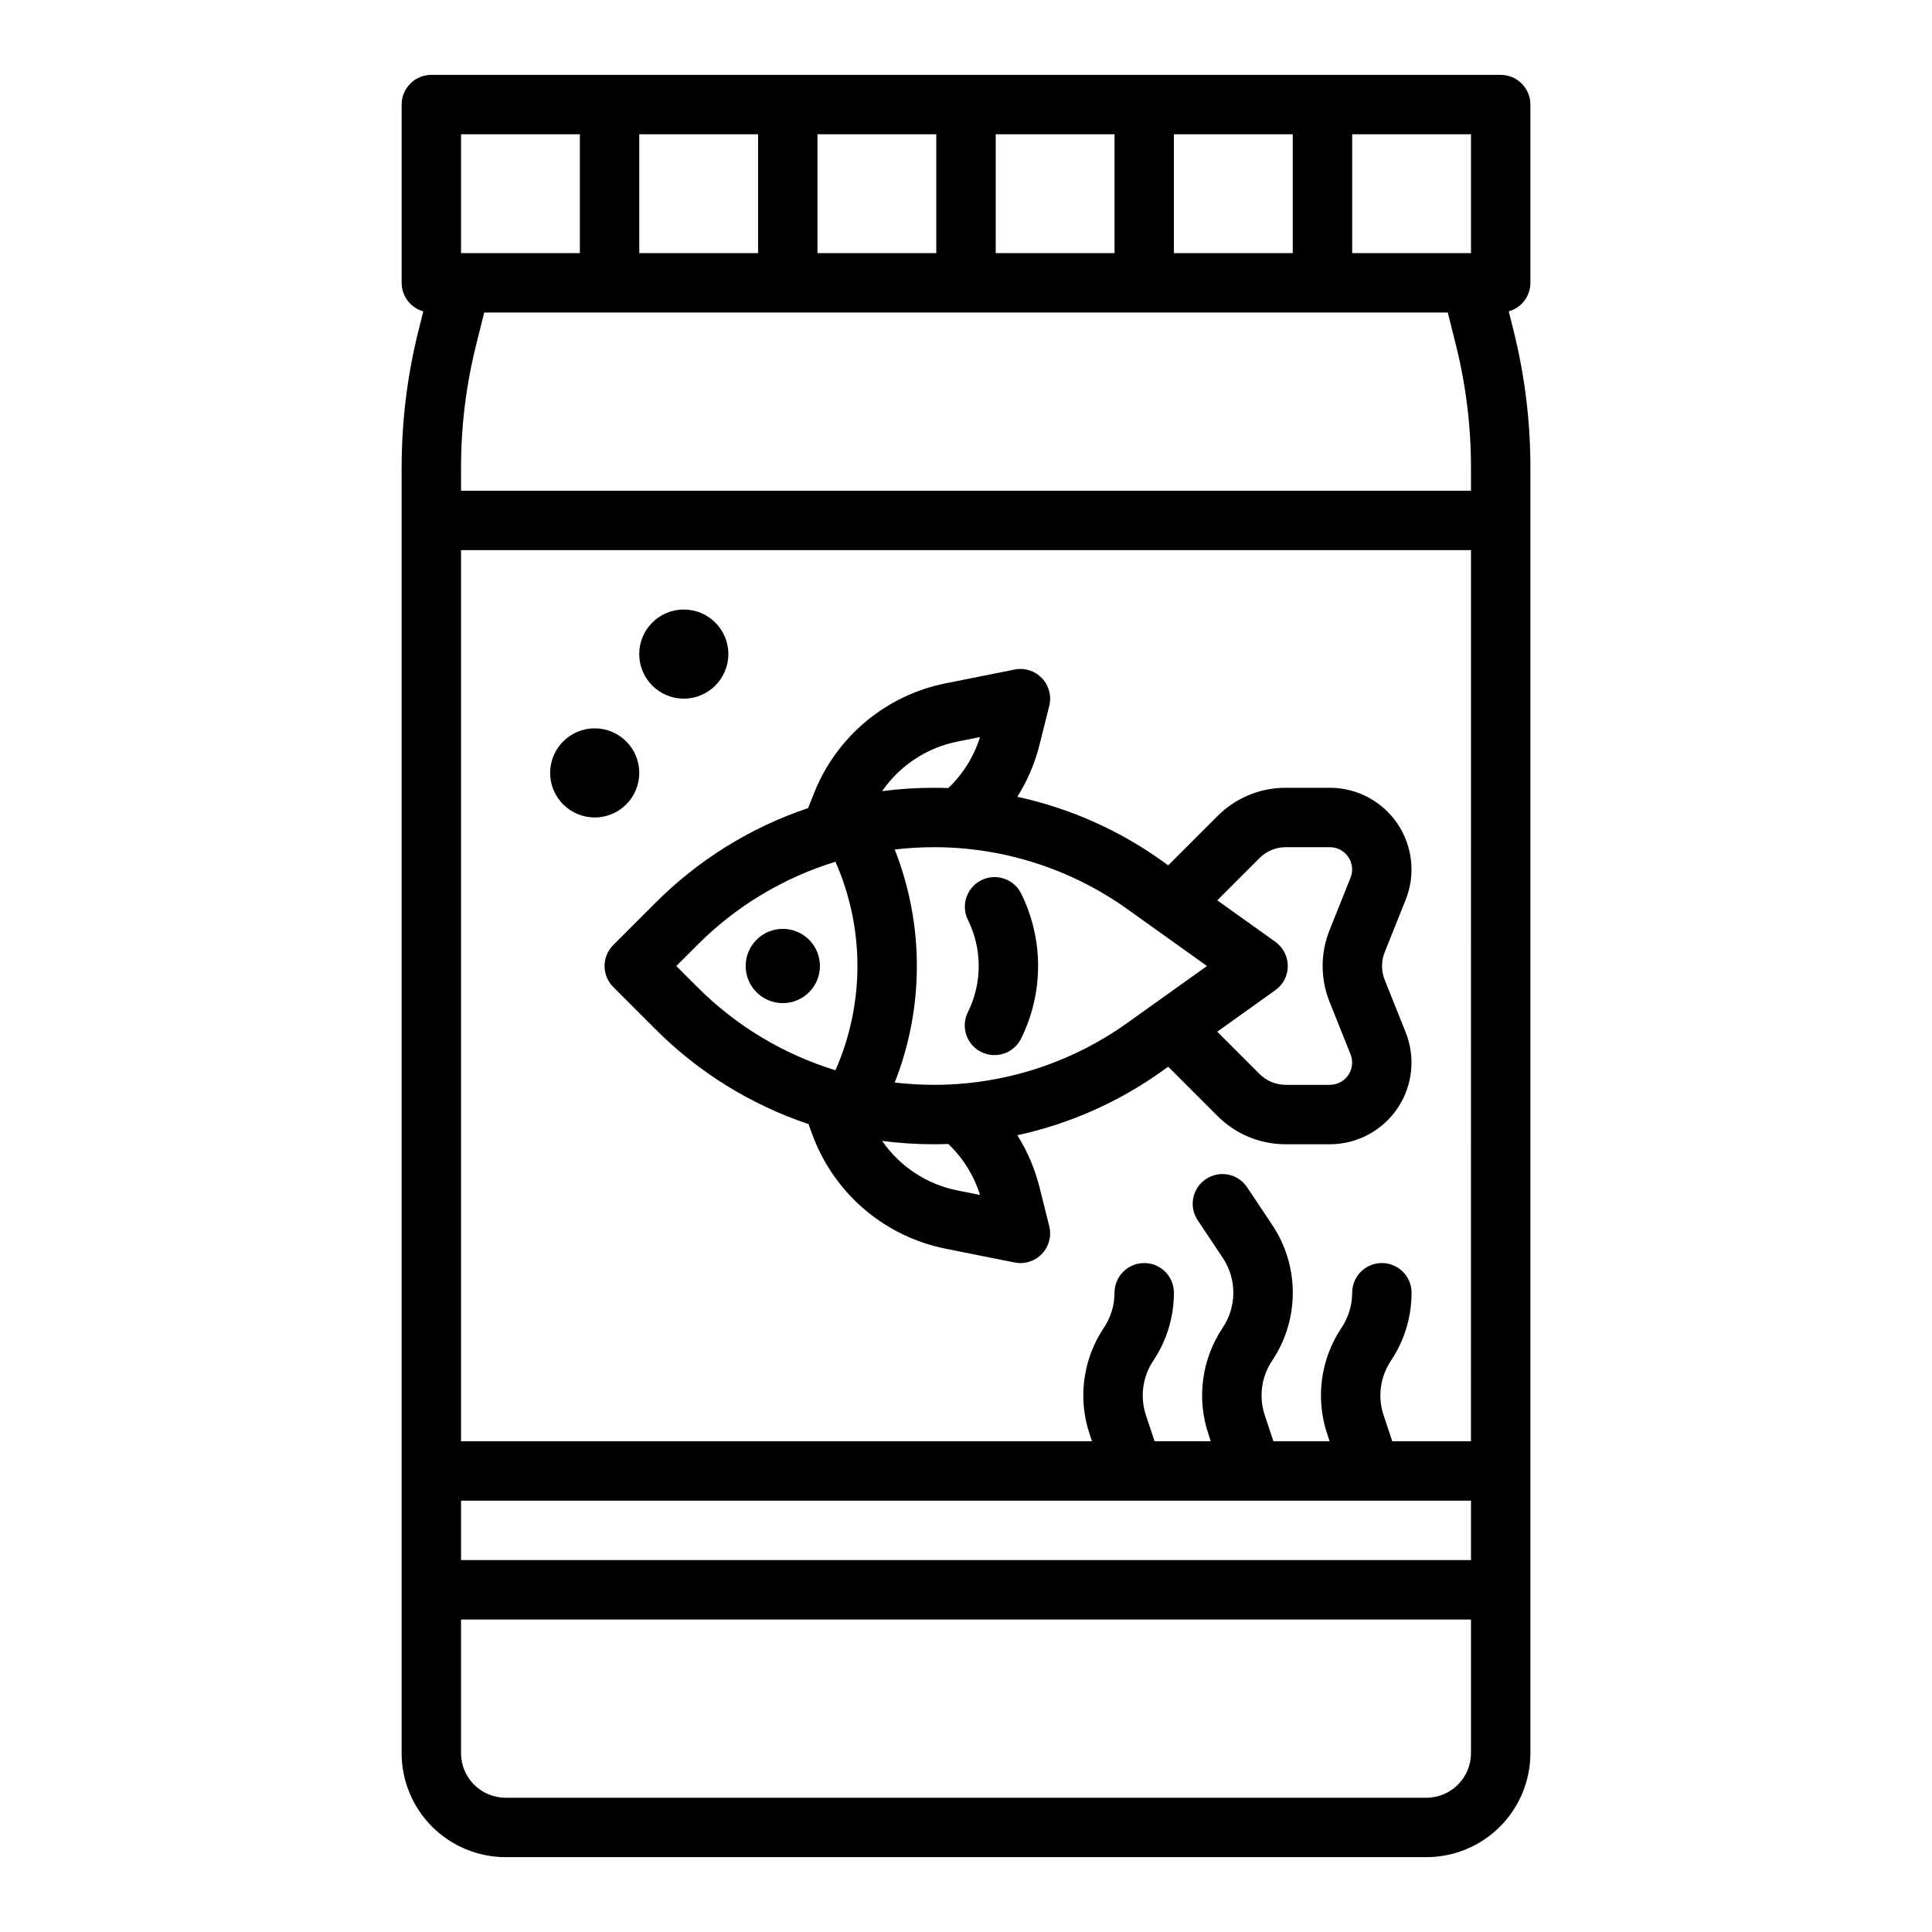 <?xml version="1.0" encoding="UTF-8"?>
<!-- Uploaded to: SVG Repo, www.svgrepo.com, Generator: SVG Repo Mixer Tools -->
<svg fill="#000000" width="800px" height="800px" version="1.1" viewBox="144 144 512 512" xmlns="http://www.w3.org/2000/svg">
 <g>
  <path d="m250.43 267.88v340.73c0.008 7.305 2.914 14.309 8.078 19.477 5.168 5.164 12.168 8.07 19.473 8.078h244.04c7.305-0.008 14.309-2.914 19.473-8.078 5.164-5.168 8.07-12.172 8.078-19.477v-340.73c0-12.23-1.5-24.414-4.465-36.277l-1.27-5.086h-0.004c3.391-0.953 5.734-4.047 5.738-7.57v-47.23c0-2.09-0.828-4.09-2.305-5.566-1.477-1.477-3.481-2.309-5.566-2.309h-283.39c-4.348 0-7.871 3.527-7.871 7.875v47.23c0.004 3.523 2.348 6.617 5.738 7.57l-1.27 5.086h-0.004c-2.965 11.863-4.465 24.047-4.465 36.277zm19.738-32.457 2.152-8.605h255.36l2.148 8.602 0.004 0.004c2.652 10.613 3.992 21.516 3.996 32.457v6.172h-267.65v-6.172c0-10.941 1.34-21.844 3.996-32.457zm90.469-24.348v-31.488h31.488v31.488zm94.465 0v-31.488h31.488v31.488zm78.719 314.88-20.859-0.004-2.281-6.84 0.004 0.004c-1.648-4.883-0.926-10.254 1.945-14.535 3.559-5.324 5.453-11.582 5.449-17.988 0-4.348-3.523-7.871-7.871-7.871-4.348 0-7.871 3.523-7.871 7.871 0.004 3.297-0.973 6.516-2.805 9.258-5.578 8.312-6.977 18.75-3.781 28.238l0.617 1.859h-14.895l-2.281-6.84 0.004 0.004c-1.648-4.883-0.926-10.254 1.945-14.535 3.562-5.32 5.465-11.582 5.465-17.988 0-6.402-1.902-12.664-5.465-17.988l-6.664-9.996v0.004c-2.422-3.594-7.289-4.551-10.891-2.148-3.606 2.402-4.59 7.266-2.207 10.879l6.66 9.992v0.004c1.836 2.738 2.812 5.961 2.812 9.254 0 3.297-0.977 6.519-2.812 9.258-5.578 8.312-6.977 18.75-3.781 28.238l0.617 1.859h-14.891l-2.281-6.84 0.004 0.004c-1.645-4.883-0.926-10.254 1.945-14.535 3.559-5.32 5.453-11.578 5.449-17.98 0-4.348-3.523-7.871-7.871-7.871-4.348 0-7.871 3.523-7.871 7.871 0.004 3.297-0.973 6.516-2.805 9.258-5.578 8.312-6.977 18.75-3.781 28.238l0.617 1.859h-167.21v-236.16h267.65zm-267.64 15.742h267.65v15.742h-267.65zm255.84 78.719h-244.04c-6.516-0.008-11.801-5.289-11.805-11.809v-35.422h267.65v35.426-0.004c-0.008 6.519-5.289 11.801-11.809 11.809zm11.809-440.83v31.488h-31.488v-31.488zm-94.465 0v31.488h-31.488v-31.488zm-94.465 0v31.488h-31.488v-31.488zm-78.719 0h31.488v31.488h-31.488z"/>
  <path d="m317.64 383.32-11.121 11.121h0.004c-1.477 1.477-2.309 3.477-2.309 5.566 0 2.086 0.832 4.09 2.309 5.566l11.121 11.121-0.004-0.004c11.402 11.449 25.316 20.082 40.641 25.207 0.094 0.43 1.465 3.984 1.465 3.984v0.004c5.961 14.977 19.109 25.914 34.922 29.047l18.215 3.641c2.644 0.531 5.379-0.332 7.238-2.285 1.863-1.953 2.594-4.723 1.941-7.34l-2.57-10.289h-0.004c-1.219-4.887-3.207-9.543-5.887-13.809 13.832-3 26.906-8.797 38.418-17.039l1.574-1.121 13.051 13.051v-0.004c4.789 4.82 11.309 7.519 18.105 7.504h11.664-0.004c7.184 0 13.902-3.566 17.93-9.512 4.027-5.949 4.84-13.508 2.172-20.18l-5.551-13.875c-0.945-2.352-0.945-4.977 0-7.328l5.551-13.879c2.672-6.672 1.859-14.23-2.164-20.18-4.027-5.953-10.742-9.516-17.926-9.52h-11.664c-6.797-0.02-13.32 2.684-18.113 7.504l-13.047 13.051-1.574-1.121v-0.004c-11.508-8.242-24.582-14.039-38.418-17.043 2.68-4.262 4.668-8.922 5.887-13.805l2.57-10.285 0.004-0.004c0.652-2.617-0.078-5.387-1.941-7.34-1.859-1.953-4.594-2.816-7.238-2.289l-18.211 3.641h-0.004c-15.812 3.137-28.957 14.074-34.914 29.055l-1.613 4.035-0.004-0.004c-15.266 5.133-29.133 13.746-40.5 25.16zm5.59 16.684 5.547-5.547v-0.004c10.211-10.254 22.789-17.836 36.625-22.078 7.766 17.602 7.766 37.652 0 55.254-13.836-4.242-26.414-11.824-36.625-22.078zm80.492 60.676-5.957-1.191c-8.117-1.613-15.289-6.324-19.988-13.137 4.519 0.59 9.07 0.883 13.625 0.887 1.309 0 2.609-0.027 3.91-0.074 3.902 3.719 6.797 8.371 8.406 13.516zm74.059-89.273h-0.004c1.848-1.859 4.359-2.898 6.981-2.891h11.664c1.957 0 3.789 0.969 4.887 2.594 1.102 1.621 1.324 3.684 0.594 5.5l-5.551 13.879v0.004c-2.453 6.102-2.453 12.918 0 19.023l5.551 13.875c0.73 1.816 0.512 3.883-0.59 5.504-1.098 1.625-2.93 2.598-4.891 2.598h-11.664c-2.617 0.004-5.133-1.035-6.981-2.891l-11.191-11.195 15.398-11v0.004c2.066-1.48 3.297-3.867 3.297-6.406 0-2.543-1.23-4.93-3.297-6.406l-15.398-11zm-13.918 28.598-20.988 14.988c-15.004 10.762-33.012 16.531-51.473 16.5-3.441-0.008-6.879-0.215-10.293-0.613 7.824-19.84 7.824-41.914 0-61.754 3.414-0.398 6.852-0.605 10.293-0.609 18.461-0.035 36.469 5.734 51.473 16.496zm-66.102-59.484 5.957-1.191v-0.004c-1.609 5.148-4.504 9.801-8.406 13.52-1.301-0.047-2.606-0.074-3.91-0.074h-0.004c-4.555 0.004-9.105 0.297-13.621 0.887 4.699-6.812 11.867-11.527 19.988-13.141z"/>
  <path d="m361.29 400c0 5.434-4.406 9.84-9.84 9.84s-9.84-4.406-9.84-9.84c0-5.438 4.406-9.84 9.84-9.84s9.84 4.402 9.84 9.84"/>
  <path d="m313.41 348.83c0 6.519-5.285 11.805-11.809 11.805-6.519 0-11.809-5.285-11.809-11.805 0-6.523 5.289-11.809 11.809-11.809 6.523 0 11.809 5.285 11.809 11.809"/>
  <path d="m337.02 317.34c0 6.519-5.289 11.805-11.809 11.805-6.523 0-11.809-5.285-11.809-11.805 0-6.523 5.285-11.809 11.809-11.809 6.519 0 11.809 5.285 11.809 11.809"/>
  <path d="m404.02 422.78c1.867 0.938 4.031 1.094 6.012 0.434s3.617-2.082 4.551-3.953c6.031-12.133 6.031-26.395 0-38.527-1.965-3.852-6.668-5.398-10.535-3.465-3.867 1.934-5.449 6.625-3.547 10.504 3.824 7.703 3.824 16.75 0 24.449-1.945 3.887-0.367 8.617 3.519 10.559z"/>
 </g>
</svg>